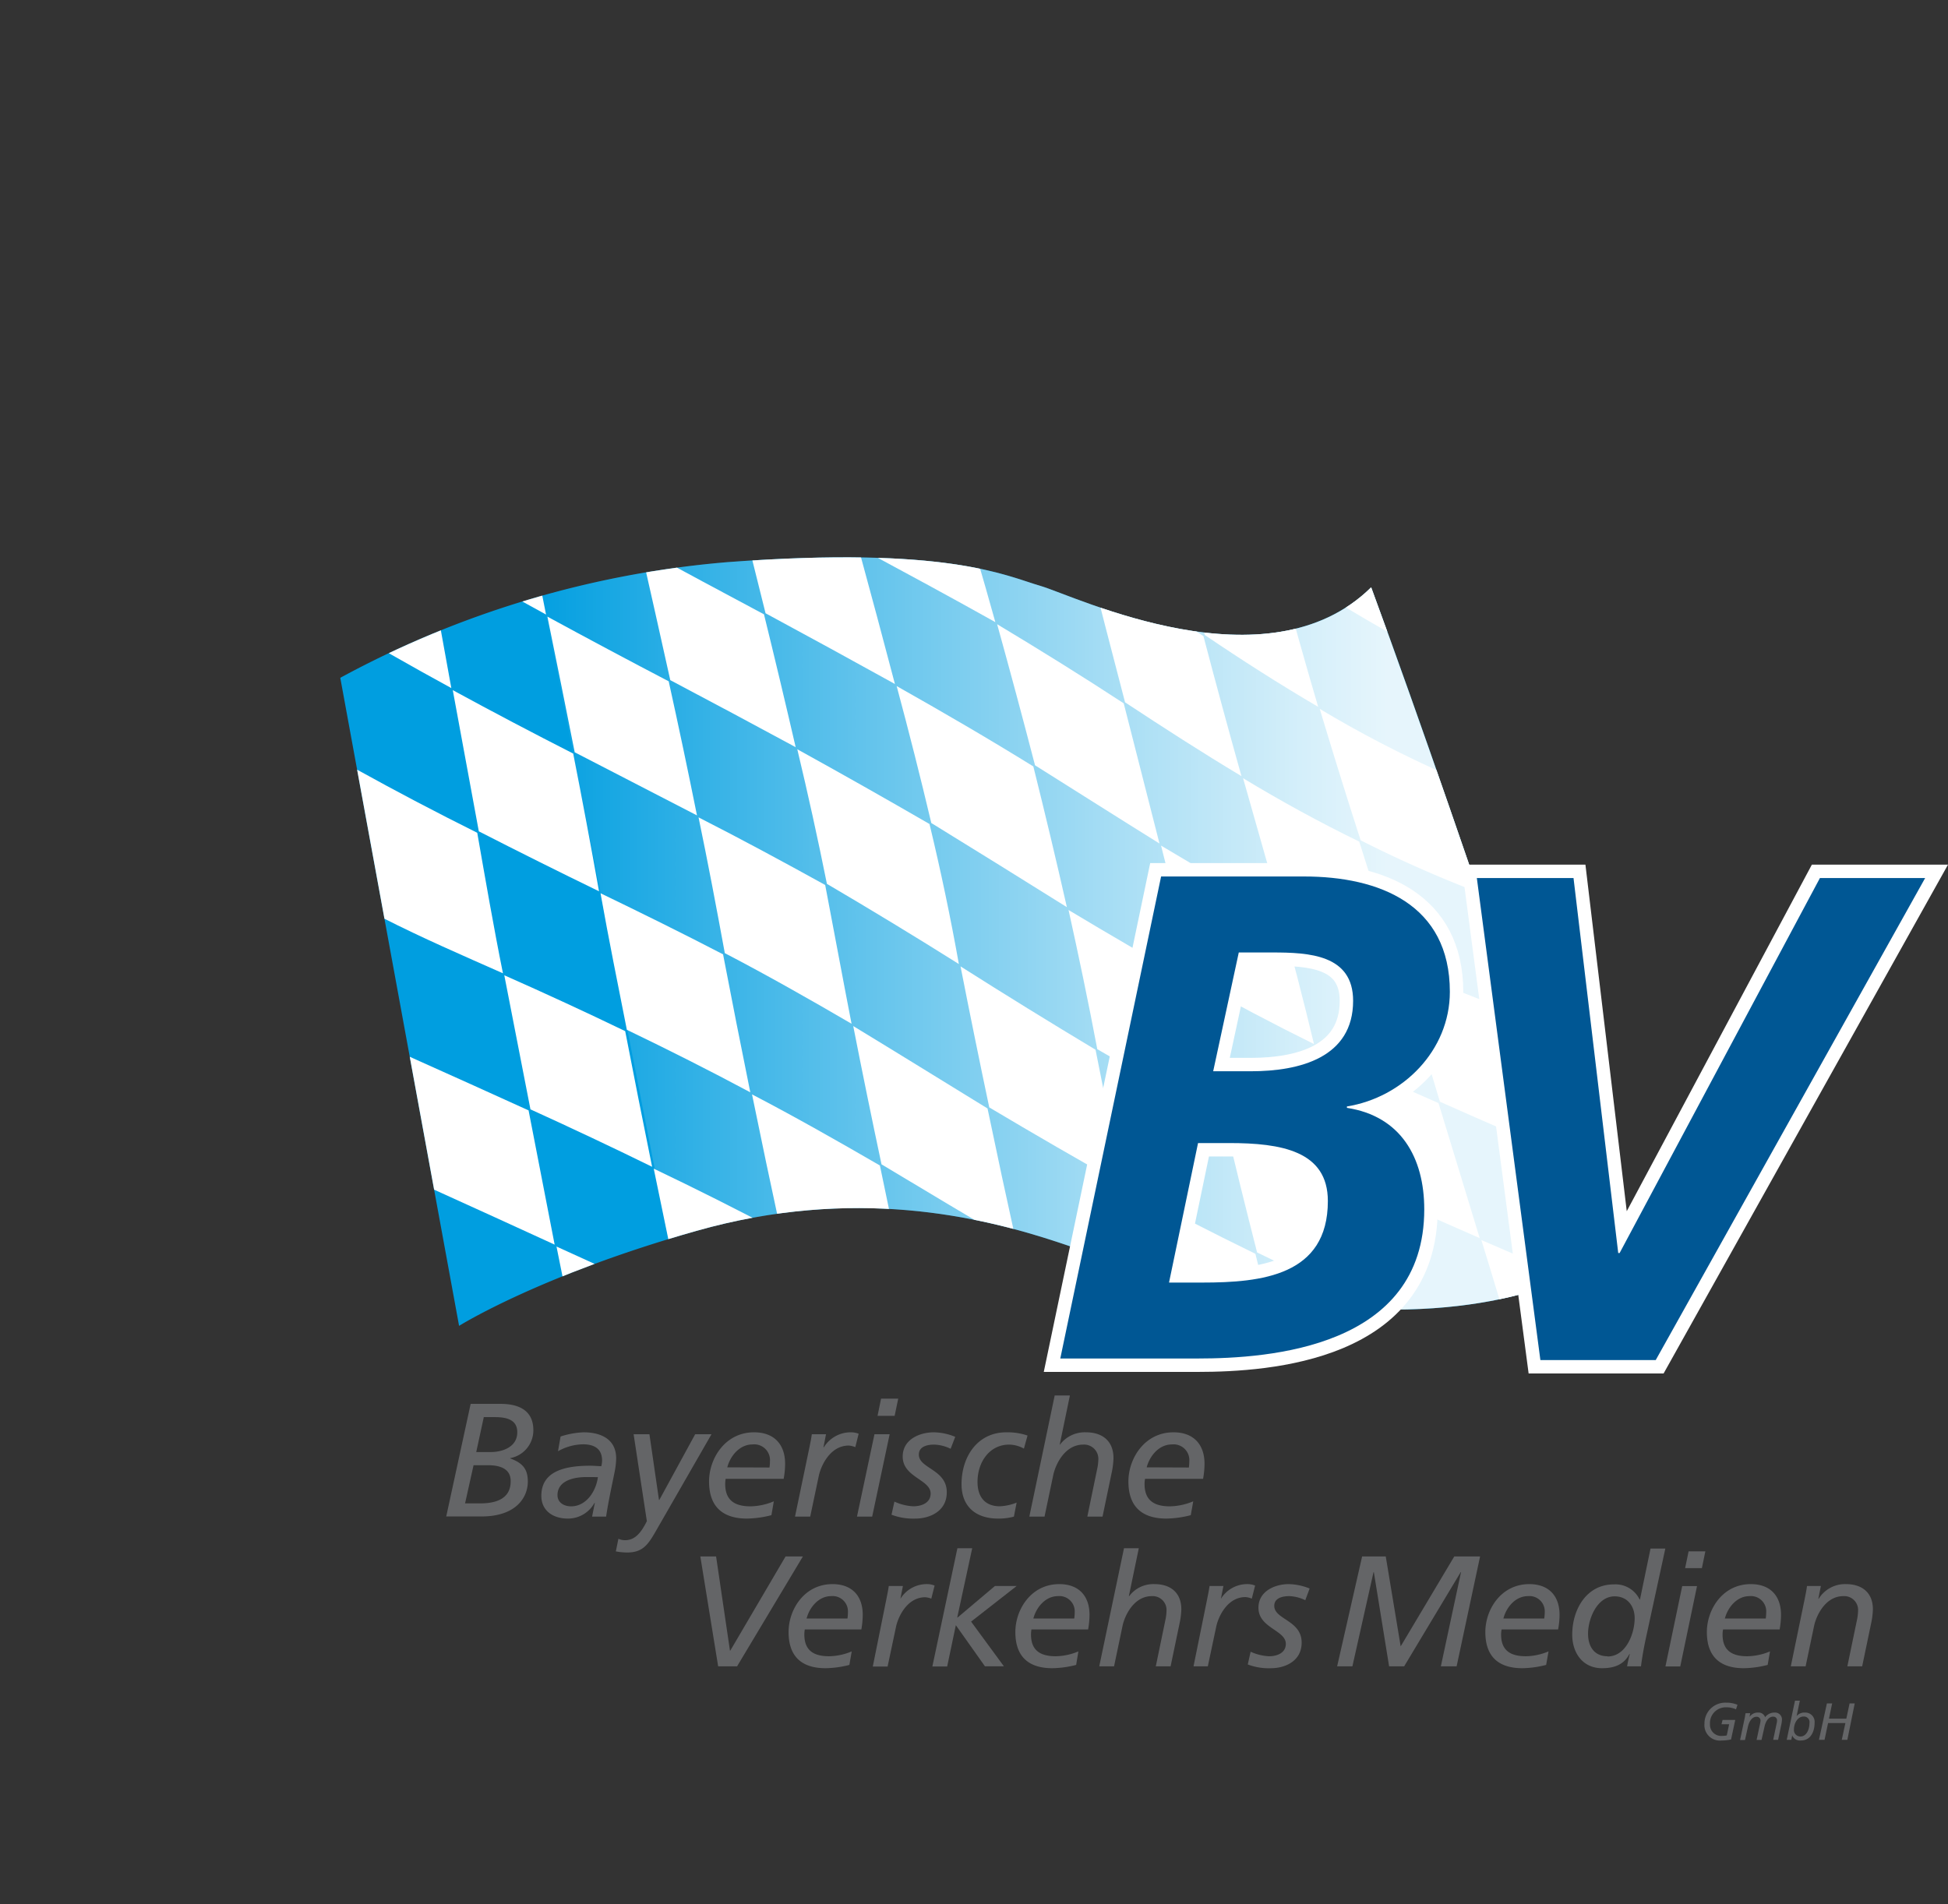 <svg id="b061db7f-1388-46ca-83c0-96d707b6b2f5" data-name="Logo" xmlns="http://www.w3.org/2000/svg" xmlns:xlink="http://www.w3.org/1999/xlink" viewBox="0 0 348.58 340.81"><rect x="0" y="0" width="348.58" height="340.81" fill="#333333" stroke="none"/><defs><clipPath id="a369e56b-3397-41ce-9bb4-be855df0ca25" transform="translate(41.57 87.87)"><path d="M19.32,33.44A175.56,175.56,0,0,1,88.6,12.74c39.28-2.92,49.64,2.39,56,4.25s40.61,18.58,59.19.26c17.79,48.31,41.14,120.25,41.14,120.25s-11.68,9.55-39.81,9-42.74-7.17-57.07-11.94-36.9-10.09-65-2.13-42.47,17-42.47,17Z" fill="#009ee0"/></clipPath><linearGradient id="b1025993-ad28-4ba4-81c4-bf4782b16379" x1="94.09" y1="167.07" x2="291.35" y2="167.07" gradientUnits="userSpaceOnUse"><stop offset="0" stop-color="#fff" stop-opacity="0"/><stop offset="0.27" stop-color="#fff" stop-opacity="0.34"/><stop offset="0.52" stop-color="#fff" stop-opacity="0.64"/><stop offset="0.7" stop-color="#fff" stop-opacity="0.83"/><stop offset="0.78" stop-color="#fff" stop-opacity="0.9"/></linearGradient></defs><path d="M19.32,33.44A175.56,175.56,0,0,1,88.6,12.74c39.28-2.92,49.64,2.39,56,4.25s40.61,18.58,59.19.26c17.79,48.31,41.14,120.25,41.14,120.25s-11.68,9.55-39.81,9-42.74-7.17-57.07-11.94-36.9-10.09-65-2.13-42.47,17-42.47,17Z" transform="translate(41.57 87.87)" fill="#009ee0"/><g clip-path="url(#a369e56b-3397-41ce-9bb4-be855df0ca25)"><path d="M118.22,229.07h0q-11.19-5.67-22.6-11Q98.15,230,100.47,242h0q11.14,5.27,22.1,10.93-2-12-4.36-23.86h0Z" transform="translate(41.57 87.87)" fill="#fff"/><path d="M136.52,217.06h0c-7.62-4-15.23-8-22.91-11.87q2.57,11.82,4.91,23.67h0c7.46,3.84,14.9,7.72,22.39,11.5q-2-11.69-4.39-23.31h0Z" transform="translate(41.57 87.87)" fill="#fff"/><path d="M155.64,205.69h0q-12-5.94-23.82-12.16,2.63,11.64,5,23.33h0q11.58,5.91,23.27,11.64-2.1-11.43-4.47-22.81h0Z" transform="translate(41.57 87.87)" fill="#fff"/><path d="M175,194.38h0q-12-5.73-23.92-11.71,2.53,11.4,4.92,22.83h0q11.79,5.79,23.66,11.43-2.24-11.3-4.66-22.55Z" transform="translate(41.57 87.87)" fill="#fff"/><path d="M194.05,182.77h0q-11.93-5.51-23.76-11.18,2.53,11.28,5,22.6h0q11.85,5.61,23.75,11.09-2.43-11.26-5-22.51h0Z" transform="translate(41.57 87.87)" fill="#fff"/><path d="M212.58,170.61h0q-11.79-5.25-23.51-10.67c1.86,7.53,3.57,15.09,5.3,22.64h0Q206.16,188,218,193.32q-2.67-11.35-5.42-22.71h0Z" transform="translate(41.57 87.87)" fill="#fff"/><path d="M230.2,157.75h0q-11.69-5.1-23.34-10.27c2.13,7.6,4.16,15.24,6,22.91h0q11.67,5.26,23.39,10.47c-1.95-7.72-3.91-15.45-6.07-23.11h0Z" transform="translate(41.57 87.87)" fill="#fff"/><path d="M246.81,144.13h0l-23.3-10.06q3.62,11.69,7,23.45h0q11.67,5.13,23.3,10.34-3.28-11.93-7-23.73h0Z" transform="translate(41.57 87.87)" fill="#fff"/><path d="M262.72,129.75h0Q251,124.57,239.23,119.6c2.67,8.07,5.31,16.17,7.85,24.29h0q11.74,5.11,23.4,10.46-3.72-12.36-7.77-24.61h0Z" transform="translate(41.57 87.87)" fill="#fff"/><path d="M278.13,114.72h0q-11.79-5.53-23.77-10.65c2.91,8.47,5.81,16.94,8.62,25.44h0c7.92,3.51,15.79,7.18,23.6,10.93q-4.15-12.89-8.45-25.72Z" transform="translate(41.57 87.87)" fill="#fff"/><path d="M293.15,99.26h0a183.35,183.35,0,0,0-24-11.08q4.68,13.11,9.21,26.28h0c8,3.86,16,7.75,23.86,11.87q-4.47-13.56-9.09-27.07h0Z" transform="translate(41.57 87.87)" fill="#fff"/><path d="M90.33,193.91h0q-11.26-5.31-22.67-10.38L72.6,207.3h0q11.42,5.1,22.73,10.45-2.46-11.92-5-23.85h0Z" transform="translate(41.57 87.87)" fill="#fff"/><path d="M108.22,181.07h0q-11.26-5.79-22.75-11.19,2.58,11.9,5.17,23.8h0q11.43,5.38,22.7,11.14-2.51-11.88-5.11-23.75h0Z" transform="translate(41.57 87.87)" fill="#fff"/><path d="M126.23,169.49h0q-11.42-6.39-23-12.46l5.28,23.83h0q11.57,6,23,12.3c-1.75-7.89-3.57-15.77-5.29-23.67h0Z" transform="translate(41.57 87.87)" fill="#fff"/><path d="M145.67,159.12h0c-8.22-4.45-16.33-9-24.4-13.7q2.61,12,5.26,23.89h0q12.06,6.62,24.21,13-2.52-11.59-5.08-23.19h0Z" transform="translate(41.57 87.87)" fill="#fff"/><path d="M164.87,148.26h0q-12.17-6.36-24.2-13,2.66,11.82,5.33,23.64h0q12,6.26,24,12.29-2.49-11.49-5.13-23h0Z" transform="translate(41.57 87.87)" fill="#fff"/><path d="M183.09,136.54h0q-11.75-5.74-23.28-11.92,2.63,11.74,5.37,23.45h0Q176.9,154,188.77,159.6c-1.85-7.7-3.76-15.37-5.68-23h0Z" transform="translate(41.57 87.87)" fill="#fff"/><path d="M200.06,123.7h0c-7.58-3.45-15.11-7.11-22.49-11q2.79,11.82,5.81,23.59h0q11.48,5.63,23.17,10.81c-2.15-7.82-4.33-15.63-6.49-23.44h0Z" transform="translate(41.57 87.87)" fill="#fff"/><path d="M215.84,109.56h0c-7.4-3.22-14.76-6.62-22-10.2q3.07,12.09,6.5,24.12h0c7.57,3.53,15.22,6.89,22.87,10.24q-3.69-12.07-7.37-24.16h0Z" transform="translate(41.57 87.87)" fill="#fff"/><path d="M230.73,94h0c-7.24-3-14.61-5.7-21.83-8.77,2.43,8,4.75,16.06,7.19,24.08h0c7.57,3.38,15.19,6.67,22.82,9.93q-4.11-12.61-8.18-25.24h0Z" transform="translate(41.57 87.87)" fill="#fff"/><path d="M245.87,80.36h0c-7.46-2.51-14.9-5.18-22.22-8.06Q227.48,83,231,93.72h0c7.69,3.32,15.38,6.62,23.05,10-2.62-7.81-5.28-15.62-8.16-23.33Z" transform="translate(41.57 87.87)" fill="#fff"/><path d="M261.2,68.14h0q-11.4-4.17-22.71-8.6,3.74,10.37,7.64,20.61h0c7.57,2.58,15.11,5.26,22.72,7.75-3.07-7.74-4.59-11.62-7.65-19.76h0Z" transform="translate(41.57 87.87)" fill="#fff"/><path d="M62.54,159.32h0q-11-5-22.06-9.87,2.27,11.88,4.57,23.77h0q11.19,4.94,22.32,10-2.43-11.92-4.83-23.86h0Z" transform="translate(41.57 87.87)" fill="#fff"/><path d="M80.14,145.56h0q-11-5.3-22.13-10.33,2.39,11.93,4.83,23.86h0q11.22,5.09,22.35,10.43-2.55-12-5-24h0Z" transform="translate(41.57 87.87)" fill="#fff"/><path d="M97.79,132.54h0q-11.07-5.85-22.38-11.25,2.46,12,5,24h0q11.35,5.44,22.52,11.32-2.62-12-5.16-24.12h0Z" transform="translate(41.57 87.87)" fill="#fff"/><path d="M115.84,120.7h0C108.3,116.33,100.68,112,93,108q2.49,12.2,5.12,24.34h0q11.53,6.18,22.9,12.71-2.64-12.17-5.14-24.34h0Z" transform="translate(41.57 87.87)" fill="#fff"/><path d="M135.11,110.5h0c-8-4.91-16-9.87-24-14.73q2.43,12.39,5.06,24.75h0c8.06,4.83,16.1,9.67,24.21,14.4q-2.7-12.19-5.24-24.41h0Z" transform="translate(41.57 87.87)" fill="#fff"/><path d="M154.46,100h0q-12.18-7.31-24.15-14.91,2.48,12.63,5.14,25.24h0c8,4.76,16,9.4,24.08,13.92q-2.68-12.09-5.06-24.25h0Z" transform="translate(41.57 87.87)" fill="#fff"/><path d="M171.9,88h0c-7.46-4.27-14.91-8.58-22.26-13,1.83,8.27,3.57,16.58,5.14,24.91h0c7.41,4.33,14.93,8.54,22.51,12.56-1.88-8.12-3.63-16.28-5.39-24.43h0Z" transform="translate(41.57 87.87)" fill="#fff"/><path d="M187.35,75.31h0c-7.2-3.64-14.26-7.68-21.16-11.84,2.05,8.07,4.11,16.14,6,24.26h0c7,3.91,14.16,7.7,21.37,11.26-1.91-7.92-3.92-15.85-6.2-23.68h0Z" transform="translate(41.57 87.87)" fill="#fff"/><path d="M201.68,62.77h0c-7.08-3.45-14.07-7.28-20.81-11.36q3.36,11.85,6.73,23.69h0c6.83,3.58,13.94,6.76,21,9.8-2.24-7.4-4.61-14.76-6.94-22.13h0Z" transform="translate(41.57 87.87)" fill="#fff"/><path d="M215.8,50.1h0A207.2,207.2,0,0,1,194.59,39q3.54,11.8,7.32,23.53h0A222.14,222.14,0,0,0,223.35,72q-3.85-10.94-7.54-21.91h0Z" transform="translate(41.57 87.87)" fill="#fff"/><path d="M230.53,37h0c-7.47-3.28-14.93-6.8-22.1-10.69,2.38,7.89,4.94,15.75,7.62,23.55h0c7.26,3.35,14.68,6.44,22.13,9.35-2.67-7.36-5.24-14.77-7.65-22.21Z" transform="translate(41.57 87.87)" fill="#fff"/><path d="M35.76,125.23h0q-10.84-4.86-21.63-9.88,2.21,11.93,4.34,23.86h0q10.83,5,21.73,9.89Q38,137.19,35.76,125.24h0Z" transform="translate(41.57 87.87)" fill="#fff"/><path d="M53.07,110.89h0q-10.76-4.9-21.54-9.72Q33.8,113.08,36,125h0q10.86,4.92,21.68,9.89-2.35-12-4.66-24Z" transform="translate(41.57 87.87)" fill="#fff"/><path d="M70.31,96.68h0q-10.74-5.18-21.64-10,2.32,12,4.68,24h0q11,5,21.77,10.28-2.46-12.1-4.81-24.25h0Z" transform="translate(41.57 87.87)" fill="#fff"/><path d="M87.83,82.94h0C80.58,79.17,73.25,75.56,65.89,72,67.34,80.18,69,88.32,70.6,96.44h0C78,100,85.42,103.74,92.69,107.63Q90.19,95.32,87.83,83h0Z" transform="translate(41.57 87.87)" fill="#fff"/><path d="M106.09,70.52h0c-7.49-4.14-15-8.2-22.66-12.1,1.68,8.08,3.21,16.19,4.7,24.3h0c7.67,4,15.21,8.28,22.68,12.64-1.61-8.27-3.13-16.56-4.72-24.84h0Z" transform="translate(41.57 87.87)" fill="#fff"/><path d="M124.76,59.61h0Q113,52.8,101.1,46.23q2.87,12,5.3,24.09h0q11.92,7,23.61,14.35c-1.49-8.39-3.26-16.78-5.25-25.06h0Z" transform="translate(41.57 87.87)" fill="#fff"/><path d="M143.35,49.31h0c-8.07-5-16.21-9.73-24.47-14.39q3.28,12.19,6.2,24.51h0q12.17,7.49,24.26,15.06-2.86-12.61-6-25.18h0Z" transform="translate(41.57 87.87)" fill="#fff"/><path d="M159.5,38h0c-7.46-4.88-15-9.56-22.64-14.15q3.49,12.59,6.78,25.25h0c7.42,4.66,14.81,9.36,22.27,14Q162.7,50.57,159.51,38h0Z" transform="translate(41.57 87.87)" fill="#fff"/><path d="M173.8,26h0c-6.9-4.59-13.75-9.25-20.67-13.8Q156.4,25,159.75,37.83h0c6.86,4.52,13.79,9,20.83,13.21q-3.5-12.48-6.79-25h0Z" transform="translate(41.57 87.87)" fill="#fff"/><path d="M187.26,13.48h0C180.58,9,174,4.44,167.46-.21c2.13,8.69,4.27,17.37,6.57,26h0c6.61,4.48,13.39,8.82,20.28,12.85q-3.7-12.54-7.05-25.18h0Z" transform="translate(41.57 87.87)" fill="#fff"/><path d="M201,.33h0c-6.66-4.12-13.12-8.74-19.37-13.46,1.54,9,3.56,17.58,5.81,26.39h0c6.66,4.51,13.6,8.8,20.64,12.7-2.53-8.5-4.83-17.06-7.08-25.63h0Z" transform="translate(41.57 87.87)" fill="#fff"/><path d="M9.41,91.12h0C1.92,87.66-5.52,84-12.85,80.26q2.6,12,4.85,24h0Q2.81,109.88,13.86,115q-2.14-12-4.45-23.88h0Z" transform="translate(41.57 87.87)" fill="#fff"/><path d="M26.7,76.72h0C19.3,73,12,69.09,4.8,65c1.53,8.66,3.14,17.31,4.9,25.93h0Q20.43,96,31.26,100.83c-1.51-8-3.05-16.06-4.56-24.1h0Z" transform="translate(41.57 87.87)" fill="#fff"/><path d="M43.83,61.18h0q-10.9-5.43-21.58-11.34Q24.61,63.15,27,76.45h0c7,3.56,14.25,6.7,21.43,9.88C46.75,78,45.3,69.58,43.83,61.18h0Z" transform="translate(41.57 87.87)" fill="#fff"/><path d="M61,47h0Q50.14,41.47,39.45,35.65q2.34,12.63,4.66,25.27h0q10.71,5.48,21.51,10.73Q63.43,59.32,61,47h0Z" transform="translate(41.57 87.87)" fill="#fff"/><path d="M78.09,34.07h0q-10.91-5.7-21.71-11.58,2.48,12.14,4.89,24.28h0q10.93,5.65,21.88,11.3-2.41-12-5.06-24h0Z" transform="translate(41.57 87.87)" fill="#fff"/><path d="M95.14,22.08h0Q84.08,16.19,73.07,10.21,75.74,22,78.37,33.86h0q11.25,5.94,22.44,12Q98.07,34,95.14,22.08Z" transform="translate(41.57 87.87)" fill="#fff"/><path d="M112.14,10.5h0q-11.3-6-22.55-12,2.91,11.7,5.83,23.39h0Q107,28.14,118.57,34.55q-3.15-12-6.43-24Z" transform="translate(41.57 87.87)" fill="#fff"/><path d="M129.25-1.38h0Q117.6-7.25,106-13.22q3.16,11.78,6.42,23.52h0c8.07,4.35,16.12,8.7,24.12,13.18Q133.06,11,129.26-1.38h0Z" transform="translate(41.57 87.87)" fill="#fff"/><path d="M146.33-13.89h0c-7.69-4.42-15.74-8.1-23.81-11.75,2.21,8,4.51,16.1,7,24.06h0c8,4.17,15.76,8.46,23.28,13.39-2.15-8.57-4.36-17.13-6.52-25.69h0Z" transform="translate(41.57 87.87)" fill="#fff"/><path d="M162.21-27h0A189.26,189.26,0,0,0,140.49-39.3c2,8.4,4,16.8,6.1,25.19h0c7,4.2,13.9,8.79,20.6,13.48-1.92-8.78-3.54-17.51-5-26.38h0Z" transform="translate(41.57 87.87)" fill="#fff"/><path d="M179.2-40.83h0a217.27,217.27,0,0,0-20.48-12.75C160-44.8,161.18-36,162.48-27.24h0c6.44,4.37,12.76,9,19,13.7-1-9.11-1.72-18.14-2.25-27.29Z" transform="translate(41.57 87.87)" fill="#fff"/><path d="M-18.22,51.18h0Q-30,43.6-41.57,35.75q2.37,14.66,5,29.24h0c7.72,5.15,15.48,10.11,23.44,14.9-1.8-9.57-3.48-19.13-5.1-28.73h0Z" transform="translate(41.57 87.87)" fill="#fff"/><path d="M0,37.06h0Q-11.28,30.21-22.34,23.1-20.21,37-17.91,50.93h0q11.1,7,22.44,13.61Q2.21,50.82,0,37.06Z" transform="translate(41.57 87.87)" fill="#fff"/><path d="M17.58,23.35h0Q6.7,17-3.95,10.26-1.88,23.55.24,36.82h0c7.13,4.38,14.4,8.6,21.73,12.62q-2.22-13-4.4-26.09h0Z" transform="translate(41.57 87.87)" fill="#fff"/><path d="M34.7,10.33h0q-10.62-6.15-21-12.65,2.07,12.72,4.22,25.44h0Q28.4,29.41,39.19,35.28,36.92,22.82,34.7,10.34h0Z" transform="translate(41.57 87.87)" fill="#fff"/><path d="M51.35-1.94h0q-10.5-6-20.8-12.45Q32.74-2.13,35,10.12h0q10.46,6.18,21.14,12-2.4-12-4.77-24h0Z" transform="translate(41.57 87.87)" fill="#fff"/><path d="M67.65-13.61h0Q57.17-19.55,46.9-25.9,49.24-14,51.62-2.14h0Q62.11,4,72.8,9.85,70.2-1.87,67.65-13.6h0Z" transform="translate(41.57 87.87)" fill="#fff"/><path d="M83.74-25h0Q73.19-30.76,62.88-37q2.46,11.62,5,23.21h0Q78.51-7.65,89.3-1.86,86.45-13.42,83.74-25h0Z" transform="translate(41.57 87.87)" fill="#fff"/><path d="M99.81-36.72h0c-7.11-3.59-14.17-7.38-21.07-11.36Q81.25-36.62,84-25.21h0q10.76,6,21.71,11.63-3.07-11.54-5.91-23.14h0Z" transform="translate(41.57 87.87)" fill="#fff"/><path d="M116.09-49.47h0C108.86-52.63,101.7-56,94.7-59.68q2.51,11.42,5.37,22.76h0c7.3,3.78,14.7,7.41,22.13,10.91Q119-37.67,116.09-49.47h0Z" transform="translate(41.57 87.87)" fill="#fff"/><path d="M134.24-64.14h0a223.13,223.13,0,0,1-23.1-8.46c1.56,7.66,3.31,15.31,5.23,22.89h0c7.82,3.64,15.93,6.58,23.83,10q-2.94-12.26-6-24.47h0Z" transform="translate(41.57 87.87)" fill="#fff"/><path d="M154.66-79.73h0c-8.52-3-17-5.68-25.7-8.14,1.74,7.85,3.66,15.67,5.62,23.47h0A195.29,195.29,0,0,1,158.45-54c-1.13-8.6-2.37-17.2-3.79-25.76h0Z" transform="translate(41.57 87.87)" fill="#fff"/><polygon points="122.16 234.63 291.35 242.37 291.35 93.02 94.09 91.78 122.16 234.63" fill="url(#b1025993-ad28-4ba4-81c4-bf4782b16379)"/></g><path d="M42.65,163.39H48c3.41,0,5.87,1.27,5.87,4.71a5.06,5.06,0,0,1-4.14,5v.06c2.26.81,3.15,1.94,3.15,4.14,0,2.83-2.11,6.24-8.27,6.24H38.28Zm-1,17.81h2.72c2.75,0,5.47-.78,5.44-4,0-2.26-2-2.83-4.05-2.83H43.17Zm2-9.19h2.63c2.11,0,4.74-.93,4.71-3.56,0-2.34-2.11-2.69-4.07-2.69H45Z" transform="translate(41.57 87.87)" fill="#646567"/><path d="M58.74,169.23a15.27,15.27,0,0,1,4.11-.75c3,0,5.84,1.15,5.84,4.68a13.4,13.4,0,0,1-.26,2.32c-.55,2.74-1.16,5.49-1.54,8.09H64.38l.49-2.46h-.06a5.4,5.4,0,0,1-4.8,2.81c-2.48,0-4.71-1.3-4.71-4.08,0-4.19,3.79-5.38,8.73-5.38.58,0,1.3.06,2,.09a4.62,4.62,0,0,0,.14-1c0-2.11-1.38-2.92-3.38-2.92a9.32,9.32,0,0,0-4.51,1.24Zm4.6,7.26c-2.05,0-5.15.55-5.15,3.24,0,1.3,1.13,2,2.43,2,2.75,0,4.48-2.75,4.8-5.23Z" transform="translate(41.57 87.87)" fill="#646567"/><path d="M69.09,187.53a2.73,2.73,0,0,0,1.19.26c1.65,0,2.77-1.12,3.9-3.41l-2.37-15.56h2.83l1.71,11.77h.06l6.42-11.77h2.92L75.68,186.35c-1.3,2.25-2.28,3.64-5,3.64a10.39,10.39,0,0,1-2.05-.2Z" transform="translate(41.57 87.87)" fill="#646567"/><path d="M96.47,183.31a18.35,18.35,0,0,1-4.37.61c-3.58,0-6.79-1.45-6.79-6.65,0-4.08,2.86-8.79,8.06-8.79,3.56,0,5.55,2.14,5.55,5.64a15.25,15.25,0,0,1-.26,2.69H88.28a5.62,5.62,0,0,0-.08.92c0,3.09,1.91,4,4.54,4a11.2,11.2,0,0,0,4.16-.9Zm-.35-8.53a8,8,0,0,0,.09-1.13,2.82,2.82,0,0,0-3.13-3c-2.22,0-3.93,1.93-4.51,4.1Z" transform="translate(41.57 87.87)" fill="#646567"/><path d="M103.29,171.08c.12-.61.29-1.39.41-2.26h2.54l-.46,2.35h.06a5.67,5.67,0,0,1,5-2.69,3.67,3.67,0,0,1,1.24.26l-.6,2.4a3.91,3.91,0,0,0-1.16-.29c-3.36,0-5,3.64-5.38,5.46l-1.53,7.26h-2.72Z" transform="translate(41.57 87.87)" fill="#646567"/><path d="M114.91,168.82h2.72l-3.13,14.75h-2.72Zm3.61-3.29h-3.06l.63-3.07h3.07Z" transform="translate(41.57 87.87)" fill="#646567"/><path d="M128.54,171.43a7.21,7.21,0,0,0-2.95-.75c-1.18,0-2.74.31-2.74,1.79,0,2.51,5,2.63,5,6.74,0,3.55-3.27,4.71-5.58,4.71a10.94,10.94,0,0,1-4.31-.69l.52-2.35a9,9,0,0,0,3.38.84c1.48,0,3.1-.61,3.1-2.28,0-2.52-5-2.89-5-6.62,0-3.13,3.13-4.34,5.56-4.34a10.4,10.4,0,0,1,3.84.81Z" transform="translate(41.57 87.87)" fill="#646567"/><path d="M141.65,171.4a5.59,5.59,0,0,0-2.63-.72c-3.5,0-5.67,3.09-5.67,6.68,0,2.74,1.39,4.36,4,4.36a9.12,9.12,0,0,0,3-.66l-.49,2.51a10.33,10.33,0,0,1-2.84.35c-3.9,0-6.53-2.08-6.53-6.16,0-5,2.92-9.28,8-9.28a11.15,11.15,0,0,1,3.81.58Z" transform="translate(41.57 87.87)" fill="#646567"/><path d="M147.16,161.89h2.72l-1.82,8.79h.05a5.55,5.55,0,0,1,4.66-2.2c2.86,0,4.91,1.5,4.91,4.62a14.25,14.25,0,0,1-.34,2.69l-1.62,7.78H153l1.82-8.82a9.08,9.08,0,0,0,.15-1.39,2.55,2.55,0,0,0-2.69-2.68c-3.36,0-5,3.64-5.38,5.46l-1.56,7.43h-2.72Z" transform="translate(41.57 87.87)" fill="#646567"/><path d="M171.51,183.31a18.27,18.27,0,0,1-4.36.61c-3.59,0-6.8-1.45-6.8-6.65,0-4.08,2.87-8.79,8.07-8.79,3.56,0,5.55,2.14,5.55,5.64a15.25,15.25,0,0,1-.26,2.69H163.33a4.7,4.7,0,0,0-.09.92c0,3.09,1.91,4,4.54,4a11.25,11.25,0,0,0,4.17-.9Zm-.34-8.53a9.65,9.65,0,0,0,.08-1.13,2.82,2.82,0,0,0-3.12-3c-2.23,0-3.93,1.93-4.51,4.1Z" transform="translate(41.57 87.87)" fill="#646567"/><path d="M90.32,210.37H86.94L83.75,190.7h2.82l2.48,16.85h.06L99,190.7h3.1Z" transform="translate(41.57 87.87)" fill="#646567"/><path d="M110.42,210.11a17.93,17.93,0,0,1-4.26.59c-3.49,0-6.62-1.4-6.62-6.48,0-4,2.79-8.57,7.86-8.57,3.47,0,5.41,2.09,5.41,5.5a15.33,15.33,0,0,1-.25,2.62H102.44a5.47,5.47,0,0,0-.08.9c0,3,1.86,3.89,4.42,3.89a10.85,10.85,0,0,0,4.06-.87Zm-.34-8.31a7.49,7.49,0,0,0,.08-1.1,2.74,2.74,0,0,0-3-2.9c-2.17,0-3.83,1.89-4.4,4Z" transform="translate(41.57 87.87)" fill="#646567"/><path d="M117.07,198.19c.11-.59.28-1.35.4-2.2H120l-.45,2.29h0a5.53,5.53,0,0,1,4.91-2.63,3.53,3.53,0,0,1,1.21.26l-.59,2.34A3.61,3.61,0,0,0,124,198c-3.27,0-4.88,3.55-5.24,5.32l-1.5,7.08h-2.65Z" transform="translate(41.57 87.87)" fill="#646567"/><path d="M129.75,189.23h2.65l-2.68,12.4h.06l6.68-5.64h3.89l-8.15,6.37,5.87,8h-3.39L129.47,203l-1.55,7.39h-2.65Z" transform="translate(41.57 87.87)" fill="#646567"/><path d="M151,210.11a17.93,17.93,0,0,1-4.26.59c-3.49,0-6.62-1.4-6.62-6.48,0-4,2.79-8.57,7.86-8.57,3.47,0,5.41,2.09,5.41,5.5a15.33,15.33,0,0,1-.25,2.62H143a5.47,5.47,0,0,0-.08.9c0,3,1.86,3.89,4.42,3.89a10.85,10.85,0,0,0,4.06-.87Zm-.34-8.31a7.49,7.49,0,0,0,.08-1.1,2.74,2.74,0,0,0-3-2.9c-2.17,0-3.83,1.89-4.4,4Z" transform="translate(41.57 87.87)" fill="#646567"/><path d="M159.56,189.23h2.65l-1.78,8.57h.06a5.39,5.39,0,0,1,4.54-2.15c2.79,0,4.79,1.47,4.79,4.51a13.63,13.63,0,0,1-.34,2.63l-1.58,7.58h-2.65l1.78-8.6a9.81,9.81,0,0,0,.14-1.35,2.48,2.48,0,0,0-2.62-2.62c-3.27,0-4.88,3.55-5.25,5.32l-1.52,7.25h-2.65Z" transform="translate(41.57 87.87)" fill="#646567"/><path d="M174.47,198.19c.11-.59.28-1.35.4-2.2h2.48l-.45,2.29h0a5.53,5.53,0,0,1,4.91-2.63,3.53,3.53,0,0,1,1.21.26l-.59,2.34a3.61,3.61,0,0,0-1.13-.28c-3.27,0-4.88,3.55-5.24,5.32l-1.5,7.08H172Z" transform="translate(41.57 87.87)" fill="#646567"/><path d="M192,198.53a7.07,7.07,0,0,0-2.88-.73c-1.15,0-2.67.31-2.67,1.74,0,2.46,4.9,2.57,4.9,6.57,0,3.47-3.19,4.59-5.44,4.59a10.52,10.52,0,0,1-4.2-.67l.51-2.28a8.9,8.9,0,0,0,3.3.81c1.43,0,3-.59,3-2.22,0-2.46-4.9-2.82-4.9-6.46,0-3,3-4.23,5.41-4.23a10.37,10.37,0,0,1,3.75.79Z" transform="translate(41.57 87.87)" fill="#646567"/><path d="M202.17,190.7h4.23l2.67,16.09,9.59-16.09h4.62l-4.2,19.67h-2.82l3.61-16.86h-.06l-10.12,16.86H207l-2.73-16.86h-.06l-3.78,16.86h-2.73Z" transform="translate(41.57 87.87)" fill="#646567"/><path d="M235.1,210.11a17.92,17.92,0,0,1-4.25.59c-3.5,0-6.63-1.4-6.63-6.48,0-4,2.79-8.57,7.87-8.57,3.46,0,5.41,2.09,5.41,5.5a14.36,14.36,0,0,1-.26,2.62H227.13a4.58,4.58,0,0,0-.09.9c0,3,1.86,3.89,4.43,3.89a10.89,10.89,0,0,0,4.06-.87Zm-.34-8.31a7.61,7.61,0,0,0,.09-1.1,2.74,2.74,0,0,0-3-2.9c-2.18,0-3.84,1.89-4.4,4Z" transform="translate(41.57 87.87)" fill="#646567"/><path d="M252.89,205.6c-.34,1.61-.62,3.19-.82,4.77h-2.48a21.88,21.88,0,0,1,.48-2.2H250c-1,1.91-2.73,2.53-4.9,2.53-3.47,0-5.33-2.76-5.33-6,0-4.51,2.54-9,7.44-9a4.79,4.79,0,0,1,4.62,2.71h.06l1.89-9.13h2.65Zm-6.8,3c3.33,0,4.85-4.14,4.85-6.85,0-2.14-1.27-3.91-3.58-3.91-3.13,0-4.76,4-4.76,6.68C242.6,206.76,243.67,208.56,246.09,208.56Z" transform="translate(41.57 87.87)" fill="#646567"/><path d="M259.45,196h2.65l-3,14.38h-2.65Zm3.52-3.21h-3l.62-3h3Z" transform="translate(41.57 87.87)" fill="#646567"/><path d="M274.74,210.11a18,18,0,0,1-4.26.59c-3.49,0-6.62-1.4-6.62-6.48,0-4,2.79-8.57,7.86-8.57,3.47,0,5.41,2.09,5.41,5.5a15.33,15.33,0,0,1-.25,2.62H266.76a4.58,4.58,0,0,0-.09.9c0,3,1.86,3.89,4.43,3.89a10.89,10.89,0,0,0,4.06-.87Zm-.34-8.31a9.18,9.18,0,0,0,.08-1.1,2.74,2.74,0,0,0-3-2.9c-2.17,0-3.83,1.89-4.4,4Z" transform="translate(41.57 87.87)" fill="#646567"/><path d="M281.39,198.19c.11-.59.28-1.35.39-2.2h2.48l-.45,2.29h.06a5.53,5.53,0,0,1,4.9-2.63c2.79,0,4.8,1.47,4.8,4.51a13.63,13.63,0,0,1-.34,2.63l-1.58,7.58H289l1.78-8.6a9.81,9.81,0,0,0,.14-1.35,2.48,2.48,0,0,0-2.63-2.62c-3.26,0-4.87,3.55-5.24,5.32l-1.52,7.25h-2.65Z" transform="translate(41.57 87.87)" fill="#646567"/><path d="M269.07,218.06a4,4,0,0,0-1.71-.36,2.82,2.82,0,0,0-2.94,3,2,2,0,0,0,2.22,2.11,3.44,3.44,0,0,0,.78-.08l.43-2h-1.37l.19-.77h2.27l-.75,3.49a7.46,7.46,0,0,1-1.7.19,2.76,2.76,0,0,1-3.06-3,3.72,3.72,0,0,1,3.91-3.77,4.92,4.92,0,0,1,2,.38Z" transform="translate(41.57 87.87)" fill="#646567"/><path d="M270.7,219.29c0-.16.05-.33.09-.54h.82l-.11.66h0a1.76,1.76,0,0,1,1.52-.77,1.22,1.22,0,0,1,1.26.83,2.08,2.08,0,0,1,1.69-.83,1.23,1.23,0,0,1,1.33,1.24,5.33,5.33,0,0,1-.14,1l-.55,2.64h-.88l.63-3a2.32,2.32,0,0,0,.06-.45.66.66,0,0,0-.7-.7c-.89,0-1.38,1-1.54,1.78l-.54,2.39h-.88l.64-3a2.32,2.32,0,0,0,.06-.45.67.67,0,0,0-.71-.7c-.88,0-1.38,1-1.54,1.78l-.53,2.39h-.88Z" transform="translate(41.57 87.87)" fill="#646567"/><path d="M279.63,216.51h.87l-.58,2.76h0a1.83,1.83,0,0,1,1.52-.63,1.66,1.66,0,0,1,1.7,1.81c0,1.75-.81,3.18-2.4,3.18a1.5,1.5,0,0,1-1.61-.9h0l-.16.79h-.82Zm1,6.41c1,0,1.59-1.2,1.59-2.39a1,1,0,0,0-1.07-1.18c-1,0-1.71,1.14-1.71,2.32A1.15,1.15,0,0,0,280.63,222.92Z" transform="translate(41.57 87.87)" fill="#646567"/><path d="M285.34,217h.94l-.57,2.73h3.11l.58-2.73h.92L289,223.52h-1l.65-3h-3.1l-.63,3h-1Z" transform="translate(41.57 87.87)" fill="#646567"/><path d="M191.79,69c13.47,0,26.08,5,26.08,20.64,0,10.51-8.41,18.91-18.42,20.52v.25c9.64,1.48,13.84,8.9,13.84,18.17,0,24.72-27.68,26.69-40.53,26.69h-24.6L166.2,69h25.59m-16.32,34.86h6.8c8.78,0,18.29-2.47,18.29-12.61,0-8.28-7.91-8.65-14.46-8.65h-6l-4.58,21.26m-7.91,37.82h5.94c10.63,0,22.49-1.24,22.49-14.59,0-9-8.4-10.38-17.67-10.38h-5.56l-5.2,25M302.92,69.28l-48.21,86.27H234.07L222.7,69.28H240l8,67.11h.25l35.84-67.11Z" transform="translate(41.57 87.87)" fill="none" stroke="#fff" stroke-width="4.8"/><path d="M191.79,69c13.47,0,26.08,5,26.08,20.64,0,10.51-8.41,18.91-18.42,20.52v.25c9.64,1.48,13.84,8.9,13.84,18.17,0,24.72-27.68,26.69-40.53,26.69h-24.6L166.2,69h25.59m-16.32,34.86h6.8c8.78,0,18.29-2.47,18.29-12.61,0-8.28-7.91-8.65-14.46-8.65h-6l-4.58,21.26m-7.91,37.82h5.94c10.63,0,22.49-1.24,22.49-14.59,0-9-8.4-10.38-17.67-10.38h-5.56l-5.2,25M302.92,69.28l-48.21,86.27H234.07L222.7,69.28H240l8,67.11h.25l35.84-67.11Z" transform="translate(41.57 87.87)" fill="#005794"/></svg>